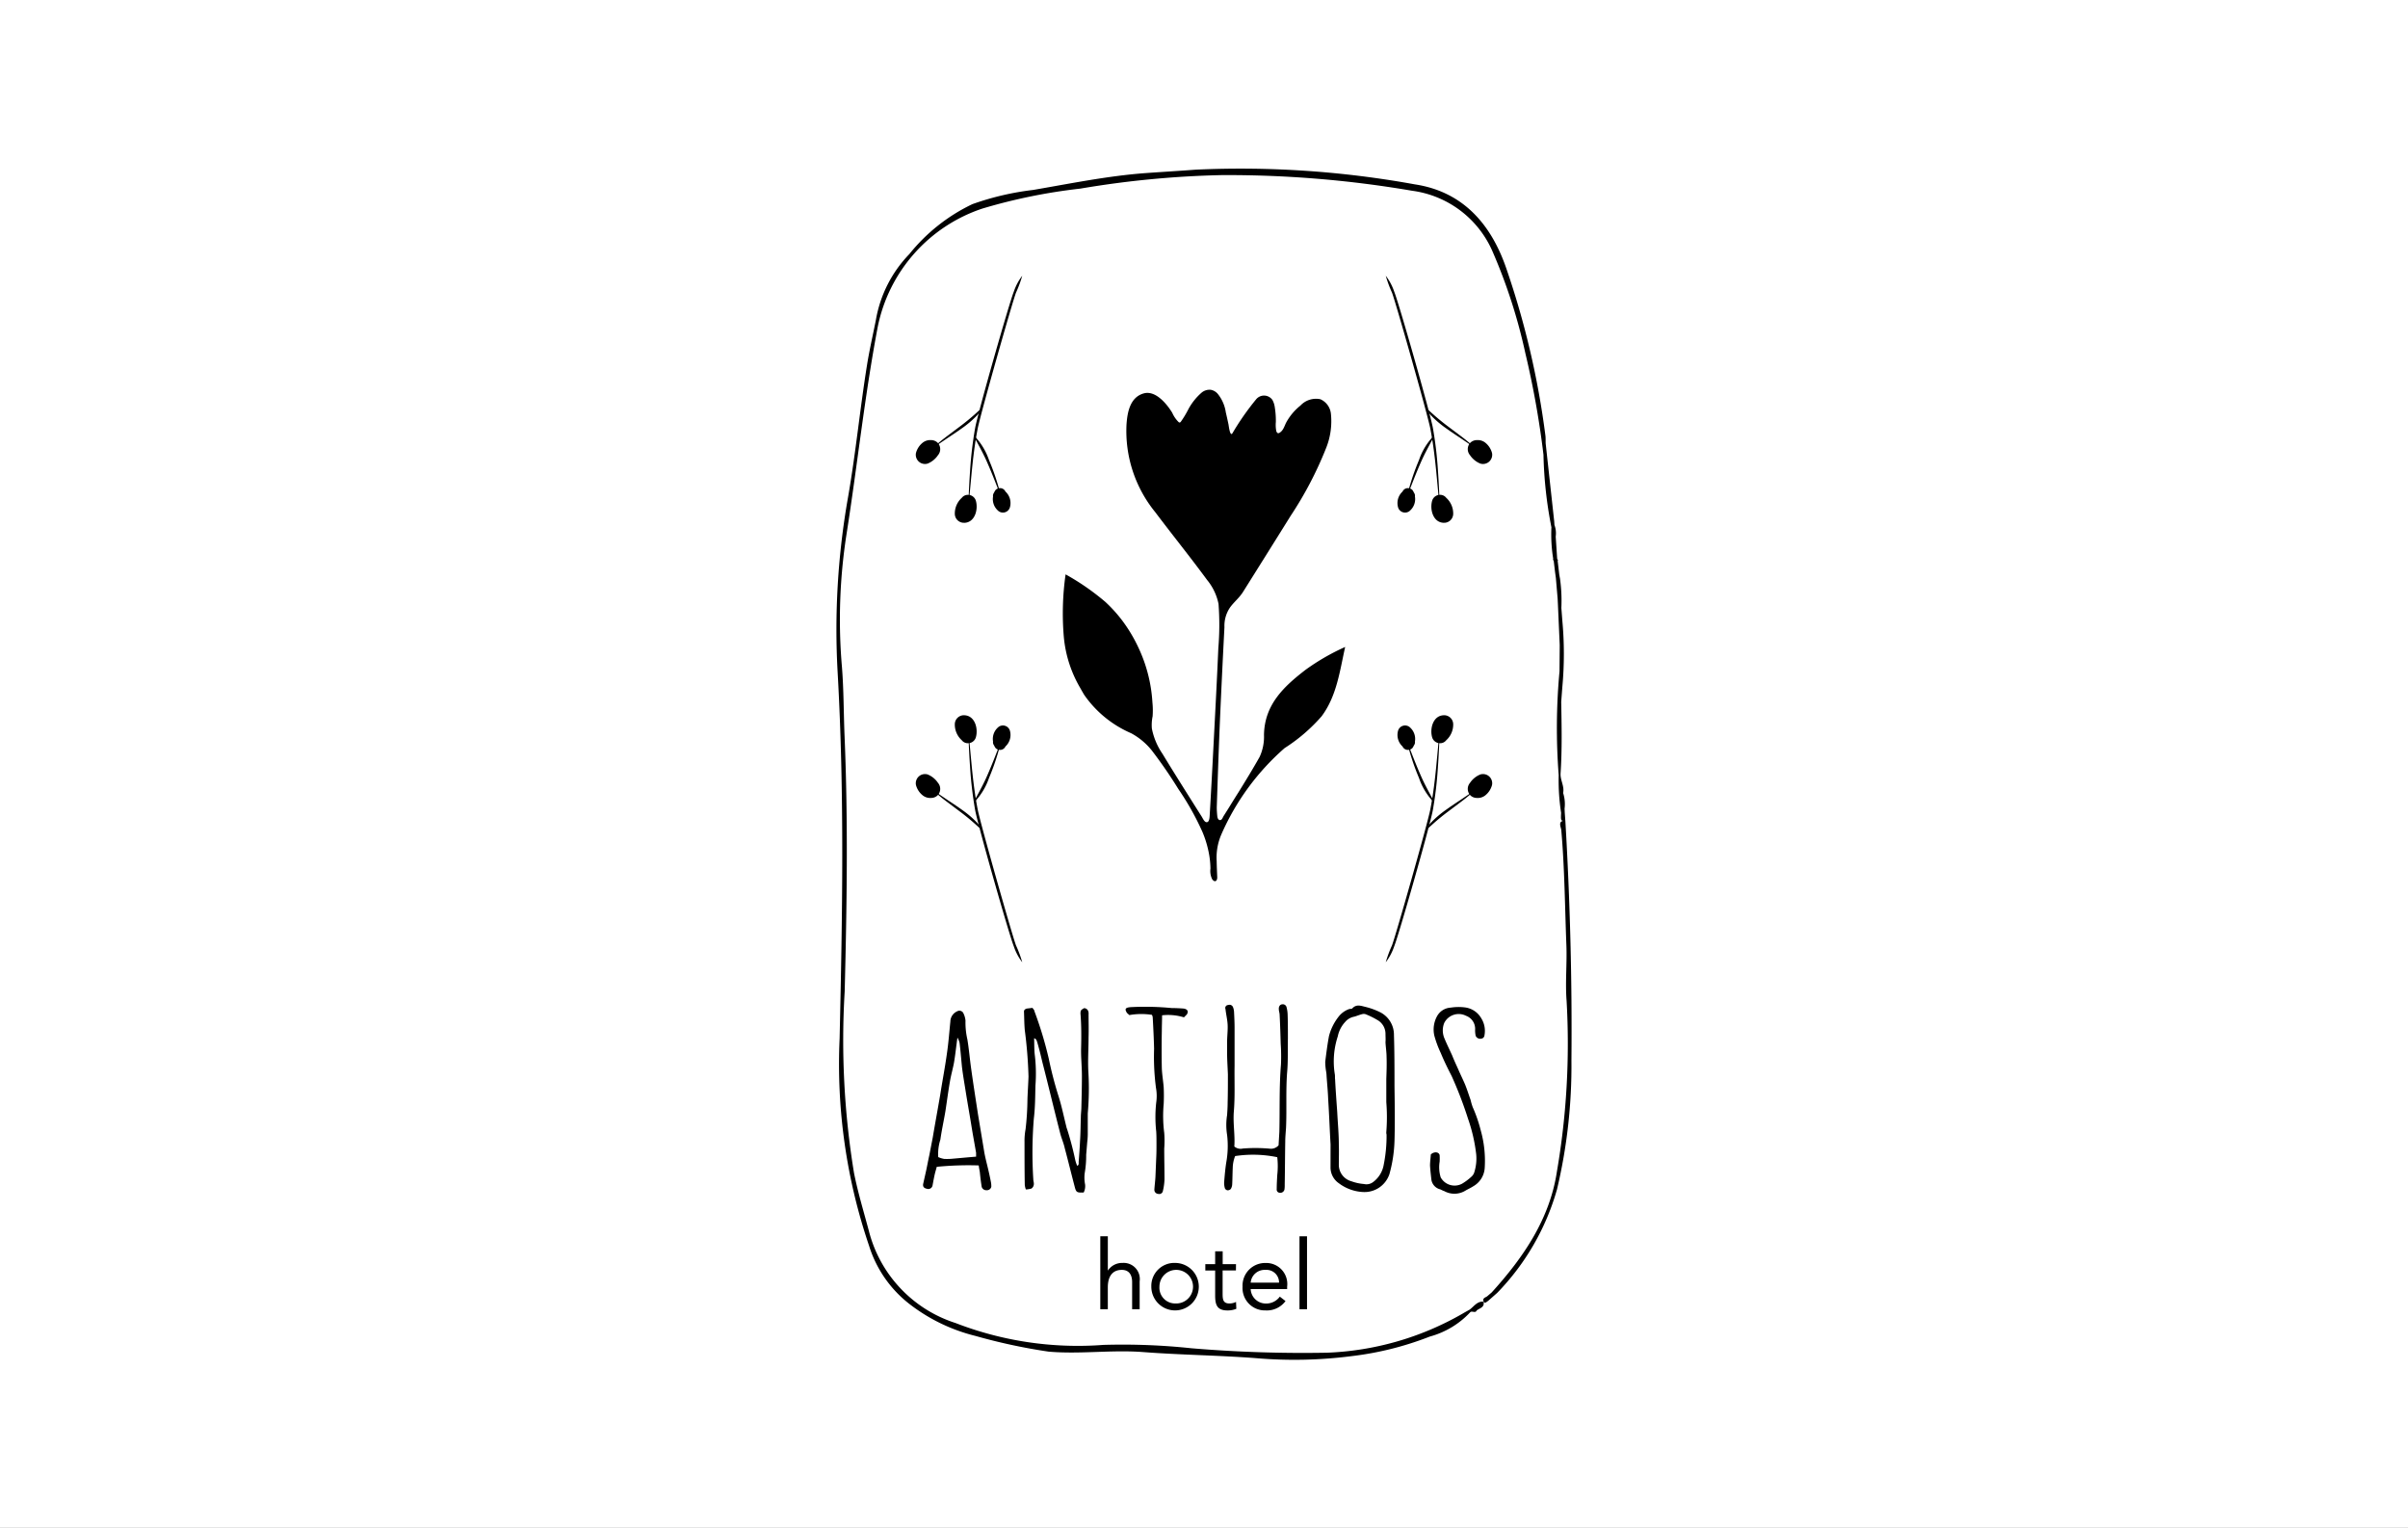 <?xml version="1.0" encoding="UTF-8"?>
<svg xmlns="http://www.w3.org/2000/svg" xmlns:xlink="http://www.w3.org/1999/xlink" width="175" height="111" viewBox="0 0 175 111">
  <rect x="0" y="0" width="175" height="111" fill="#808080" stroke="none"/>
  <defs>
    <clipPath id="clip-path">
      <rect id="Rectangle_1001" data-name="Rectangle 1001" width="53.426" height="86.59"></rect>
    </clipPath>
    <clipPath id="clip-Anthos">
      <rect width="175" height="111"></rect>
    </clipPath>
  </defs>
  <g id="Anthos" clip-path="url(#clip-Anthos)">
    <rect width="175" height="111" fill="#fff"></rect>
    <g id="Group_3623" data-name="Group 3623" transform="translate(60.787 12.205)">
      <g id="Group_630" data-name="Group 630" clip-path="url(#clip-path)">
        <path id="Path_7993" data-name="Path 7993" d="M52.972,47.42h0l-.041-.568-.013-.3a2.646,2.646,0,0,0-.106-1.143c.107-.5-.222-.941-.185-1.43.115-1.728.077-3.458.046-5.188q.04-.536.081-1.072a26.289,26.289,0,0,0,0-4.837q-.035-.457-.07-.914a11.629,11.629,0,0,0-.1-2.139l-.052-.28q-.058-.5-.116-1a.089.089,0,0,0-.035-.13q-.054-.818-.108-1.636a1.7,1.7,0,0,0-.091-.841l-.019-.276-.621-5.668c-.005-.187.005-.376-.018-.56A61.1,61.1,0,0,0,48.684,7.3C47.579,4.08,45.525,1.715,42.033,1.19A70.745,70.745,0,0,0,26.109.122c-1.192.091-2.386.16-3.579.245-2.774.2-5.5.76-8.23,1.228A20.191,20.191,0,0,0,9.879,2.628,13.1,13.1,0,0,0,5.3,6.255a9.089,9.089,0,0,0-2.43,4.776c-.218,1.1-.472,2.189-.648,3.293C1.71,17.514,1.4,20.74.845,23.917A55.221,55.221,0,0,0,.09,36.685c.5,8.847.342,17.7.142,26.555A40.951,40.951,0,0,0,2.369,78.3,8.585,8.585,0,0,0,5.281,82.52a12.876,12.876,0,0,0,4.825,2.34A41.559,41.559,0,0,0,15.417,86c2.288.2,4.573-.143,6.866.032,2.729.208,5.472.235,8.2.442a32.675,32.675,0,0,0,7.01-.153,22.917,22.917,0,0,0,5.63-1.415,6.256,6.256,0,0,0,2.931-1.76c.131-.146.379.1.481-.142.223-.167.589-.223.492-.637-.472-.036-.7.362-1.018.587l.06.062-.06-.062c-.161.091-.324.179-.483.274a21.374,21.374,0,0,1-9.9,2.851,96.954,96.954,0,0,1-9.824-.323,47.457,47.457,0,0,0-6.392-.245A24.624,24.624,0,0,1,8.654,83.921,9.482,9.482,0,0,1,2.35,77.2c-.373-1.391-.793-2.773-1.073-4.184A59.492,59.492,0,0,1,.6,59.828C.758,53.651.853,47.474.592,41.3.521,39.612.534,37.922.4,36.244a40.21,40.21,0,0,1,.316-9.525c.8-5.061,1.332-10.162,2.291-15.2a11.445,11.445,0,0,1,7.6-8.57A40.654,40.654,0,0,1,17.72,1.5,70.043,70.043,0,0,1,27.976.518,79.423,79.423,0,0,1,41.836,1.654a7.441,7.441,0,0,1,5.831,4.377,39.522,39.522,0,0,1,2.4,7.428,65.333,65.333,0,0,1,1.317,7.377,30.363,30.363,0,0,0,.577,5.271,11.012,11.012,0,0,0,.131,2.294.082.082,0,0,0,.034.121l.1.839.06.437.128,1.5q.01.217.021.433.065,1.468.13,2.937l-.015,1.9a44.64,44.64,0,0,0-.059,7.556,15.258,15.258,0,0,0,.175,2.731c-.023.478-.024.572.149.578-.38.078-.153.481-.138.66.245,2.785.263,5.579.372,8.368.053,1.352-.09,2.707.016,4.063a54.789,54.789,0,0,1-.7,12.366c-.516,3.46-2.433,6.265-4.744,8.809l-.292.25c-.12.123-.4.129-.3.413.125.179.214.011.315-.033l.68-.6a17.706,17.706,0,0,0,4.345-7.523,38.827,38.827,0,0,0,1.047-9.357c.053-5.813-.1-11.629-.443-17.436" transform="translate(0 0)"></path>
        <path id="Path_7994" data-name="Path 7994" d="M49.583,453.9a23.574,23.574,0,0,0-3.062.1l-.116.412c-.078.313-.136.642-.194.955a.315.315,0,0,1-.407.23c-.213-.049-.31-.148-.271-.362l.174-.774c.1-.428.174-.873.271-1.3l.252-1.3c.174-1.038.368-2.075.542-3.1.155-1,.349-1.993.484-2.981.116-.774.174-1.565.252-2.339a.832.832,0,0,1,.5-.741.324.324,0,0,1,.426.1,1.548,1.548,0,0,1,.174.576,5.456,5.456,0,0,0,.136,1.367c.116.692.174,1.4.271,2.092.155,1.12.329,2.224.5,3.344l.465,2.8c.058.313.136.626.213.939.1.412.194.824.271,1.235a1.525,1.525,0,0,1,.019.3.326.326,0,0,1-.349.247.344.344,0,0,1-.349-.247c-.058-.362-.1-.708-.136-1.071-.019-.132-.058-.28-.077-.478m-1.55-9.289c-.1.708-.155,1.268-.252,1.828-.077.412-.194.824-.271,1.235-.136.758-.233,1.515-.349,2.273-.116.692-.271,1.384-.368,2.075a3.432,3.432,0,0,0-.155,1.268,1.787,1.787,0,0,0,.426.132,4.13,4.13,0,0,0,.639-.016c.562-.049,1.1-.1,1.686-.148v-.28c-.1-.593-.213-1.186-.31-1.779-.136-.857-.291-1.713-.426-2.553-.1-.642-.213-1.268-.291-1.91-.058-.577-.1-1.153-.174-1.746a1.3,1.3,0,0,0-.155-.379" transform="translate(-39.228 -381.428)"></path>
        <path id="Path_7995" data-name="Path 7995" d="M99.274,443.367c.019.445,0,.856.058,1.285a11.479,11.479,0,0,1,.039,2.158c-.019.791-.019,1.6-.116,2.388a30.74,30.74,0,0,0-.039,4.431c0,.1.039.2.039.3a.409.409,0,0,1-.174.362,1.749,1.749,0,0,1-.407.066,1.419,1.419,0,0,1-.078-.329c-.019-1.037-.019-2.108-.019-3.146a4.66,4.66,0,0,1,.077-.906,20.133,20.133,0,0,0,.136-2.158c.019-.56.058-1.1.077-1.664a32.6,32.6,0,0,0-.271-3.376c-.039-.445-.039-.906-.058-1.351,0-.1.077-.181.213-.214l.407-.049c.058.1.136.148.136.231a27.59,27.59,0,0,1,1.046,3.459,27.544,27.544,0,0,0,.717,2.751c.233.741.388,1.515.581,2.273a.055.055,0,0,0,.019.049,23.009,23.009,0,0,1,.6,2.257,2.15,2.15,0,0,0,.155.461c.136-.082.1-.2.1-.28.039-.511.078-1.021.1-1.532.039-.577.039-1.153.058-1.713,0-.263.039-.51.039-.741.019-.758.039-1.515.039-2.273,0-.692-.078-1.367-.058-2.042.02-.807.02-1.6-.039-2.4a.747.747,0,0,1,.019-.3.633.633,0,0,1,.252-.181.345.345,0,0,1,.252.148.515.515,0,0,1,.058.3c0,.56.019,1.1,0,1.664,0,.823-.058,1.647-.019,2.454a20.4,20.4,0,0,1-.039,3.08v1.532a5.1,5.1,0,0,1-.039.56l-.077.922a7.162,7.162,0,0,1-.1,1.285,2.542,2.542,0,0,0,.02.857,1.024,1.024,0,0,1-.1.593c-.465.017-.542,0-.639-.362-.252-.955-.484-1.911-.736-2.85-.077-.362-.233-.708-.329-1.071-.446-1.729-.853-3.459-1.3-5.188-.116-.494-.233-.972-.368-1.433-.039-.1-.058-.264-.233-.3" transform="translate(-84.908 -380.14)"></path>
        <path id="Path_7996" data-name="Path 7996" d="M153.851,441.094a5.035,5.035,0,0,0-1.647.017c-.039-.049-.116-.1-.174-.165-.174-.28-.116-.379.271-.412a20.1,20.1,0,0,1,2.984.066c.271,0,.562.016.833.033.31.033.407.2.271.428l-.213.214a3.923,3.923,0,0,0-1.589-.148c0,.4-.019.774-.019,1.153-.019.906-.019,1.812,0,2.7.019.461.1.922.136,1.383.019.4.019.807,0,1.2a9.6,9.6,0,0,0,.039,2.108,7.419,7.419,0,0,1,0,1.136c0,.758.019,1.5.019,2.24a4.176,4.176,0,0,1-.116.84.27.27,0,0,1-.349.214.293.293,0,0,1-.271-.313c.019-.3.058-.593.077-.906l.058-1.384c.019-.329.019-.675.019-1.021,0-.3,0-.609-.019-.906a9.594,9.594,0,0,1,0-2.108,3.308,3.308,0,0,0-.019-1.071,17.355,17.355,0,0,1-.136-2.833c-.019-.758-.058-1.532-.1-2.289a.659.659,0,0,0-.058-.181" transform="translate(-130.92 -379.563)"></path>
        <path id="Path_7997" data-name="Path 7997" d="M207.569,450.46a8.645,8.645,0,0,0-3.062-.082,2.435,2.435,0,0,0-.174.84c-.019.412-.019.807-.039,1.2a.72.72,0,0,1-.1.346.309.309,0,0,1-.252.1.265.265,0,0,1-.174-.132,1.305,1.305,0,0,1-.058-.478c.039-.478.078-.955.155-1.433a6.771,6.771,0,0,0,.058-1.977,4.54,4.54,0,0,1,0-1.449c.019-.3.039-.593.039-.889.019-.692.019-1.367.019-2.059-.019-.527-.058-1.038-.058-1.565v-.774c0-.428.058-.857.039-1.268-.019-.379-.116-.758-.155-1.137a.214.214,0,0,1,.194-.3.272.272,0,0,1,.349.148,1.116,1.116,0,0,1,.077.346c.02.4.039.774.039,1.153v2.767c-.019,1.137.039,2.257-.058,3.377-.058.856.1,1.68.039,2.487a.7.7,0,0,0,.62.148,11.783,11.783,0,0,1,2.015.016.733.733,0,0,0,.581-.247l.058-.988c.039-1.614-.019-3.245.116-4.875a13.236,13.236,0,0,0-.019-1.515c-.02-.692-.039-1.4-.077-2.092,0-.148-.058-.28-.058-.412-.019-.2.078-.346.233-.362a.279.279,0,0,1,.329.214,2.33,2.33,0,0,1,.077.527c.02.576.02,1.169.02,1.746-.02.824.019,1.647-.058,2.471-.1,1.334-.019,2.652-.077,3.986-.019.329-.058.675-.058,1.021-.019,1.038-.019,2.075-.039,3.129a2.275,2.275,0,0,1-.019.362.31.31,0,0,1-.368.231.229.229,0,0,1-.194-.263c0-.346.02-.675.039-1.021a5.854,5.854,0,0,0,0-1.3" transform="translate(-175.531 -378.586)"></path>
        <path id="Path_7998" data-name="Path 7998" d="M257.2,450.1c-.058-.972-.1-2.141-.174-3.294-.019-.56-.078-1.12-.116-1.68a2.293,2.293,0,0,0-.039-.363,4.119,4.119,0,0,1-.058-.675c.078-.626.155-1.235.271-1.861a3.846,3.846,0,0,1,.717-1.433,1.679,1.679,0,0,1,.736-.527c.1-.033.213,0,.252-.066.291-.3.6-.181.93-.1a5.084,5.084,0,0,1,1.1.4,1.829,1.829,0,0,1,.988,1.647c.039,1.252.039,2.487.039,3.722.019,1.334.039,2.668,0,3.986a10.083,10.083,0,0,1-.368,2.4,1.912,1.912,0,0,1-1.918,1.3,3.178,3.178,0,0,1-1.763-.642,1.391,1.391,0,0,1-.6-1.136Zm3.992-7.428c.019-.2,0-.412,0-.61a1.154,1.154,0,0,0-.581-1,5.974,5.974,0,0,0-.872-.428.439.439,0,0,0-.252,0c-.194.049-.388.132-.562.181a1.122,1.122,0,0,0-.659.379,2.172,2.172,0,0,0-.542,1.054,5.827,5.827,0,0,0-.213,2.767c.019.115,0,.247.019.362.039.791.1,1.581.155,2.372.039.791.116,1.565.116,2.372.019.494,0,.972,0,1.466a1.236,1.236,0,0,0,.911,1.186,3.437,3.437,0,0,0,.911.2.8.8,0,0,0,.678-.148,1.98,1.98,0,0,0,.756-1.219,10.693,10.693,0,0,0,.213-2.223.53.53,0,0,1-.019-.181,13.582,13.582,0,0,0,0-2.174v-1.68c.019-.527.039-1.07.019-1.614,0-.329-.058-.692-.078-1.054" transform="translate(-221.289 -379.152)"></path>
        <path id="Path_7999" data-name="Path 7999" d="M311.953,451.425a.5.5,0,0,1,.213-.132c.213-.066.387.016.426.181a3.927,3.927,0,0,1,0,.478,2.5,2.5,0,0,0,.077,1.137,1.152,1.152,0,0,0,1.55.461,4.068,4.068,0,0,0,.7-.527.689.689,0,0,0,.194-.313,3.321,3.321,0,0,0,.136-1.3,11.956,11.956,0,0,0-.6-2.6,28.785,28.785,0,0,0-1.182-3.08c-.291-.56-.562-1.12-.794-1.68a7.608,7.608,0,0,1-.465-1.252,2,2,0,0,1,.194-1.416,1.2,1.2,0,0,1,.988-.626,3.718,3.718,0,0,1,1.046-.016,1.592,1.592,0,0,1,1.182.79,1.722,1.722,0,0,1,.232,1.235.264.264,0,0,1-.252.247.35.35,0,0,1-.388-.214,1.858,1.858,0,0,1-.039-.461,1.008,1.008,0,0,0-.659-.988,1.175,1.175,0,0,0-1.589.527,1.46,1.46,0,0,0,0,1.071c.174.428.388.857.581,1.285.136.346.291.675.446,1.021.155.362.329.708.484,1.071.155.379.271.758.407,1.136a4.352,4.352,0,0,0,.155.527,10.321,10.321,0,0,1,.581,1.68,8.141,8.141,0,0,1,.291,2.734,1.646,1.646,0,0,1-.833,1.334c-.174.115-.368.2-.542.3a1.534,1.534,0,0,1-1.57.049c-.116-.033-.213-.1-.31-.132a.85.85,0,0,1-.62-.692c-.039-.346-.078-.675-.1-1.021,0-.264.039-.527.058-.807" transform="translate(-268.754 -379.749)"></path>
        <path id="Path_8000" data-name="Path 8000" d="M136.619,136.842c-1.562,1.205-2.98,2.519-3.015,4.727a3.5,3.5,0,0,1-.319,1.6c-.474.842-.977,1.666-1.486,2.488q-.379.6-.755,1.212l-.379.6c-.053.086-.111.272-.23.288-.171.022-.219-.19-.228-.31-.02-.208-.035-.414-.035-.625.069-2.08.14-4.16.228-6.238q.15-3.426.33-6.848a2.35,2.35,0,0,1,.423-1.451c.286-.385.662-.685.919-1.092q1.744-2.775,3.478-5.556a26.757,26.757,0,0,0,2.554-4.876,5.232,5.232,0,0,0,.361-2.548,1.293,1.293,0,0,0-.764-1.034,1.545,1.545,0,0,0-1.447.459,4.045,4.045,0,0,0-1.059,1.276c-.12.257-.2.545-.459.7a.17.17,0,0,1-.1.033c-.08-.007-.124-.1-.142-.173a2.367,2.367,0,0,1-.029-.638,5.931,5.931,0,0,0-.073-1.048,1.524,1.524,0,0,0-.175-.556.743.743,0,0,0-1.2-.027,19.175,19.175,0,0,0-1.713,2.457c-.173.237-.259-.549-.279-.649-.062-.292-.126-.585-.195-.875a2.777,2.777,0,0,0-.583-1.345.868.868,0,0,0-.514-.3.909.909,0,0,0-.643.19,4.313,4.313,0,0,0-.973,1.205,7.152,7.152,0,0,1-.558.928.127.127,0,0,1-.084.055.117.117,0,0,1-.077-.033,2.155,2.155,0,0,1-.461-.673c-.392-.64-1.212-1.653-2.076-1.409-.984.279-1.183,1.349-1.247,2.231a9.334,9.334,0,0,0,2.089,6.4c1.243,1.651,2.545,3.259,3.768,4.925a3.973,3.973,0,0,1,.829,1.739,20.319,20.319,0,0,1-.015,3.221c-.1,2.355-.228,4.71-.35,7.065q-.129,2.542-.277,5.08c-.009.159-.027.538-.255.49-.14-.029-.252-.284-.319-.392l-.412-.651-.824-1.307c-.547-.871-1.092-1.743-1.626-2.623a4.9,4.9,0,0,1-.766-1.826,3.131,3.131,0,0,1,.053-.888,5.68,5.68,0,0,0-.013-1.008,10.81,10.81,0,0,0-.973-3.89,11,11,0,0,0-1.249-2.1,10.4,10.4,0,0,0-1.2-1.318,17.678,17.678,0,0,0-2.889-2,20.108,20.108,0,0,0-.131,4.515,8.892,8.892,0,0,0,1.183,3.717c.1.175.195.348.3.521a8,8,0,0,0,3.412,2.789,4.914,4.914,0,0,1,1.489,1.236,33.88,33.88,0,0,1,1.945,2.822,19.678,19.678,0,0,1,1.746,3.11,7.649,7.649,0,0,1,.5,1.721,6.449,6.449,0,0,1,.084.946,1.355,1.355,0,0,0,.129.78c.2.261.374.115.363-.164-.015-.385-.035-.773-.04-1.159a4.233,4.233,0,0,1,.354-1.972,17.8,17.8,0,0,1,4.584-6.24,12.426,12.426,0,0,0,2.692-2.315c1.1-1.48,1.316-3.283,1.708-5.033a16.141,16.141,0,0,0-2.88,1.661" transform="translate(-102.531 -100.377)"></path>
        <path id="Path_8001" data-name="Path 8001" d="M69.478,299.714c-.013-.389.014-.391.055,0l.172,1.825c.09.9.218,2.015.428,3.083s2.505,9.137,2.783,9.871a8.7,8.7,0,0,1,.453,1.224,3.971,3.971,0,0,1-.614-1.161c-.308-.733-2.616-8.817-2.809-9.9a28.065,28.065,0,0,1-.367-3.107c-.063-.906-.094-1.6-.1-1.832" transform="translate(-59.865 -258.006)"></path>
        <path id="Path_8002" data-name="Path 8002" d="M52.3,328.062c-.126-.119-.109-.139.034-.044l.671.454c.333.223.749.494,1.142.778a7.267,7.267,0,0,1,1,.846c.246.256.369.457.333.486s-.194-.133-.452-.362-.615-.528-1-.818l-1.1-.827c-.319-.244-.554-.443-.63-.514" transform="translate(-44.993 -282.596)"></path>
        <path id="Path_8003" data-name="Path 8003" d="M74.231,303.241c.071-.173.1-.165.053.017a16.854,16.854,0,0,1-.773,2.254,4.731,4.731,0,0,1-1.061,1.749c-.071-.048.463-.875.888-1.827s.807-1.986.893-2.193" transform="translate(-62.423 -261.19)"></path>
        <path id="Path_8004" data-name="Path 8004" d="M43.23,318.954a1.647,1.647,0,0,0-.742-.6.668.668,0,0,0-.851.767,1.429,1.429,0,0,0,.509.766.879.879,0,0,0,.59.172.686.686,0,0,0,.456-.171.671.671,0,0,0,.039-.93" transform="translate(-35.857 -274.288)"></path>
        <path id="Path_8005" data-name="Path 8005" d="M62.875,287.476a.658.658,0,0,0-.682.63,1.537,1.537,0,0,0,.507,1.187.555.555,0,0,0,.273.19.6.6,0,0,0,.747-.394c.187-.632-.058-1.594-.845-1.612" transform="translate(-53.589 -247.713)"></path>
        <path id="Path_8006" data-name="Path 8006" d="M82.589,292.993a1.118,1.118,0,0,0-.371,1.031.384.384,0,0,0,.077.291.912.912,0,0,0,.1.177.444.444,0,0,0,.423.136.425.425,0,0,0,.3-.24,1.134,1.134,0,0,0,.334-1.117.53.53,0,0,0-.865-.278" transform="translate(-70.836 -252.356)"></path>
        <path id="Path_8007" data-name="Path 8007" d="M292.473,299.714c.013-.389-.014-.391-.055,0l-.172,1.825c-.09.9-.218,2.015-.428,3.083s-2.505,9.137-2.783,9.871a8.7,8.7,0,0,0-.453,1.224,3.97,3.97,0,0,0,.614-1.161c.308-.733,2.616-8.817,2.809-9.9a28.068,28.068,0,0,0,.367-3.107c.063-.906.093-1.6.1-1.832" transform="translate(-248.66 -258.006)"></path>
        <path id="Path_8008" data-name="Path 8008" d="M313.553,328.062c.126-.119.109-.139-.034-.044l-.671.454c-.333.223-.749.494-1.142.778a7.264,7.264,0,0,0-1,.846c-.246.256-.369.457-.333.486s.194-.133.452-.362.615-.528,1-.818l1.1-.827c.319-.244.554-.443.63-.514" transform="translate(-267.434 -282.596)"></path>
        <path id="Path_8009" data-name="Path 8009" d="M300.419,303.241c-.071-.173-.1-.165-.053.017a16.854,16.854,0,0,0,.773,2.254,4.732,4.732,0,0,0,1.061,1.749c.071-.048-.463-.875-.888-1.827s-.807-1.986-.893-2.193" transform="translate(-258.801 -261.19)"></path>
        <path id="Path_8010" data-name="Path 8010" d="M331.9,318.954a1.647,1.647,0,0,1,.742-.6.668.668,0,0,1,.852.767,1.429,1.429,0,0,1-.509.766.879.879,0,0,1-.59.172.686.686,0,0,1-.456-.171.671.671,0,0,1-.039-.93" transform="translate(-285.849 -274.288)"></path>
        <path id="Path_8011" data-name="Path 8011" d="M313.487,287.476a.658.658,0,0,1,.682.63,1.537,1.537,0,0,1-.507,1.187.555.555,0,0,1-.273.19.6.6,0,0,1-.747-.394c-.187-.632.058-1.594.845-1.612" transform="translate(-269.346 -247.713)"></path>
        <path id="Path_8012" data-name="Path 8012" d="M295.662,292.993a1.118,1.118,0,0,1,.371,1.031.384.384,0,0,1-.077.291.912.912,0,0,1-.1.177.444.444,0,0,1-.423.136.425.425,0,0,1-.3-.24,1.134,1.134,0,0,1-.334-1.117.53.53,0,0,1,.865-.278" transform="translate(-253.99 -252.356)"></path>
        <path id="Path_8013" data-name="Path 8013" d="M292.473,72.638c.013.389-.014.391-.055,0l-.172-1.825c-.09-.9-.218-2.015-.428-3.083s-2.505-9.137-2.783-9.871a8.7,8.7,0,0,1-.453-1.224A3.97,3.97,0,0,1,289.2,57.8c.308.733,2.616,8.817,2.809,9.9a28.068,28.068,0,0,1,.367,3.107c.063.906.093,1.6.1,1.832" transform="translate(-248.66 -48.805)"></path>
        <path id="Path_8014" data-name="Path 8014" d="M313.553,129.418c.126.119.109.139-.034.044l-.671-.454c-.333-.223-.749-.494-1.142-.778a7.262,7.262,0,0,1-1-.846c-.246-.256-.369-.457-.333-.486s.194.133.452.362.615.528,1,.818l1.1.827c.319.244.554.443.63.514" transform="translate(-267.434 -109.342)"></path>
        <path id="Path_8015" data-name="Path 8015" d="M300.419,144.771c-.071.173-.1.165-.053-.017a16.852,16.852,0,0,1,.773-2.254,4.732,4.732,0,0,1,1.061-1.749c.071.048-.463.875-.888,1.827s-.807,1.986-.893,2.193" transform="translate(-258.801 -121.28)"></path>
        <path id="Path_8016" data-name="Path 8016" d="M331.9,144.055a1.648,1.648,0,0,0,.742.6.668.668,0,0,0,.852-.767,1.428,1.428,0,0,0-.509-.766.879.879,0,0,0-.59-.172.686.686,0,0,0-.456.171.671.671,0,0,0-.039.93" transform="translate(-285.849 -123.178)"></path>
        <path id="Path_8017" data-name="Path 8017" d="M313.487,173.714a.658.658,0,0,0,.682-.63,1.537,1.537,0,0,0-.507-1.186.555.555,0,0,0-.273-.19.6.6,0,0,0-.747.394c-.187.632.058,1.594.845,1.613" transform="translate(-269.346 -147.935)"></path>
        <path id="Path_8018" data-name="Path 8018" d="M295.662,169.817a1.118,1.118,0,0,0,.371-1.031.384.384,0,0,0-.077-.291.913.913,0,0,0-.1-.177.444.444,0,0,0-.423-.136.425.425,0,0,0-.3.24,1.135,1.135,0,0,0-.334,1.118.53.53,0,0,0,.865.278" transform="translate(-253.99 -144.912)"></path>
        <path id="Path_8019" data-name="Path 8019" d="M69.478,72.638c-.013.389.014.391.055,0l.172-1.825c.09-.9.218-2.015.428-3.083s2.505-9.137,2.783-9.871a8.705,8.705,0,0,0,.453-1.224,3.971,3.971,0,0,0-.614,1.161c-.308.733-2.616,8.817-2.809,9.9a28.065,28.065,0,0,0-.367,3.107c-.063.906-.094,1.6-.1,1.832" transform="translate(-59.865 -48.805)"></path>
        <path id="Path_8020" data-name="Path 8020" d="M52.3,129.418c-.126.119-.109.139.034.044l.671-.454c.333-.223.749-.494,1.142-.778a7.265,7.265,0,0,0,1-.846c.246-.256.369-.457.333-.486s-.194.133-.452.362-.615.528-1,.818l-1.1.827c-.319.244-.554.443-.63.514" transform="translate(-44.993 -109.342)"></path>
        <path id="Path_8021" data-name="Path 8021" d="M74.231,144.771c.071.173.1.165.053-.017a16.853,16.853,0,0,0-.773-2.254,4.731,4.731,0,0,0-1.061-1.749c-.071.048.463.875.888,1.827s.807,1.986.893,2.193" transform="translate(-62.423 -121.28)"></path>
        <path id="Path_8022" data-name="Path 8022" d="M43.23,144.055a1.647,1.647,0,0,1-.742.6.668.668,0,0,1-.851-.767,1.428,1.428,0,0,1,.509-.766.879.879,0,0,1,.59-.172.686.686,0,0,1,.456.171.671.671,0,0,1,.039.93" transform="translate(-35.857 -123.178)"></path>
        <path id="Path_8023" data-name="Path 8023" d="M62.875,173.714a.658.658,0,0,1-.682-.63A1.537,1.537,0,0,1,62.7,171.9a.555.555,0,0,1,.273-.19.6.6,0,0,1,.747.394c.187.632-.058,1.594-.845,1.613" transform="translate(-53.589 -147.935)"></path>
        <path id="Path_8024" data-name="Path 8024" d="M82.589,169.817a1.118,1.118,0,0,1-.371-1.031.384.384,0,0,1,.077-.291.913.913,0,0,1,.1-.177.444.444,0,0,1,.423-.136.425.425,0,0,1,.3.24,1.135,1.135,0,0,1,.334,1.118.53.53,0,0,1-.865.278" transform="translate(-70.836 -144.912)"></path>
        <path id="Path_8025" data-name="Path 8025" d="M138.644,561.181h.547v2.475h.014a1.229,1.229,0,0,1,1.051-.54,1.173,1.173,0,0,1,1.248,1.339v2.026h-.547v-1.97c0-.547-.238-.89-.75-.89-.708,0-1.017.512-1.017,1.262v1.6h-.547Z" transform="translate(-119.467 -483.56)"></path>
        <path id="Path_8026" data-name="Path 8026" d="M167.208,575.171a1.725,1.725,0,1,1-1.753,1.725,1.672,1.672,0,0,1,1.753-1.725m0,2.945a1.221,1.221,0,1,0-1.164-1.22,1.145,1.145,0,0,0,1.164,1.22" transform="translate(-142.57 -495.615)"></path>
        <path id="Path_8027" data-name="Path 8027" d="M196.017,570.432h-.968v1.641c0,.421.007.757.491.757a1.064,1.064,0,0,0,.484-.112l.021.5a1.664,1.664,0,0,1-.638.119c-.778,0-.9-.421-.9-1.1v-1.8h-.715v-.463h.715v-.933h.547v.933h.968Z" transform="translate(-166.983 -490.329)"></path>
        <path id="Path_8028" data-name="Path 8028" d="M216.522,577.941a1.683,1.683,0,0,1-1.458.68A1.625,1.625,0,0,1,213.4,576.9a1.643,1.643,0,0,1,1.683-1.725,1.528,1.528,0,0,1,1.557,1.718v.175h-2.65a1.1,1.1,0,0,0,1.073,1.052,1.222,1.222,0,0,0,1.045-.5Zm-.47-1.339a.912.912,0,0,0-.989-.925,1.015,1.015,0,0,0-1.073.925Z" transform="translate(-183.885 -495.615)"></path>
        <rect id="Rectangle_1000" data-name="Rectangle 1000" width="0.547" height="5.3" transform="translate(33.653 77.621)"></rect>
      </g>
    </g>
  </g>
</svg>
